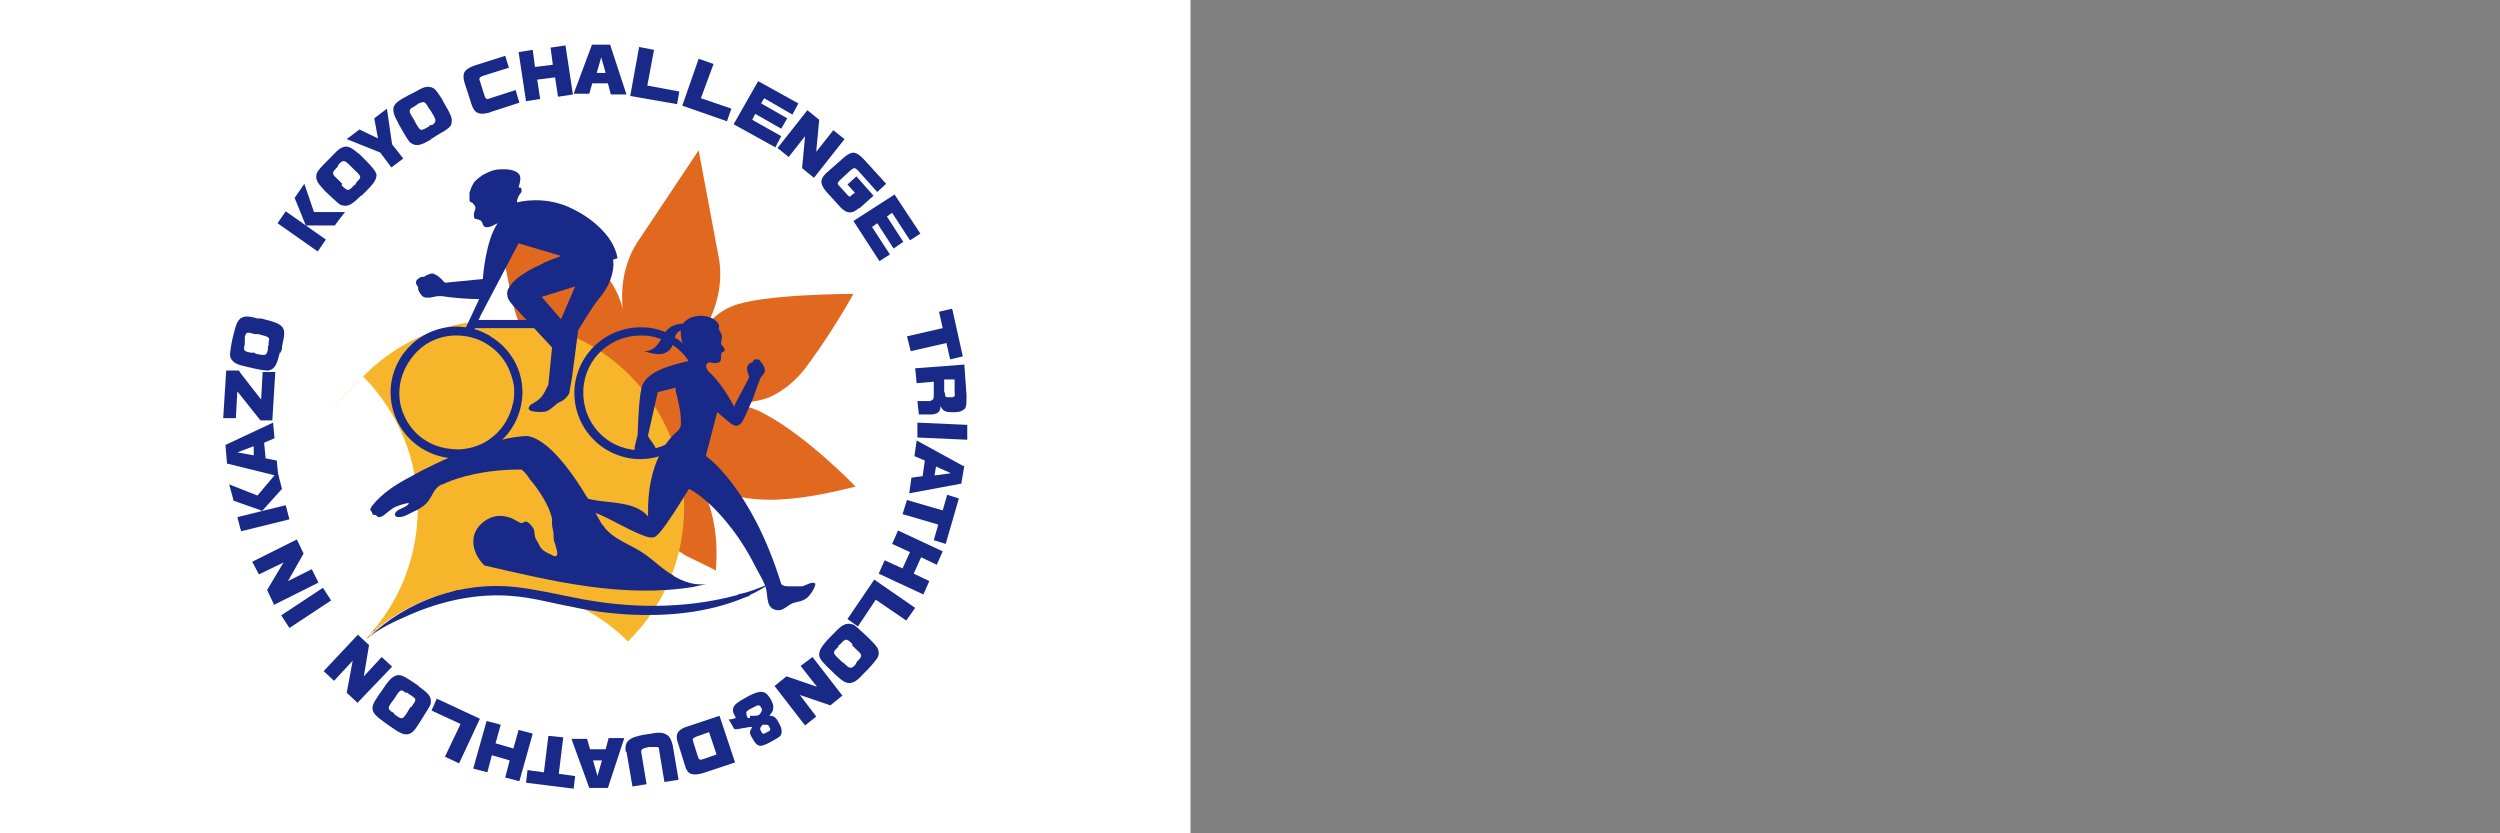 <?xml version="1.0" encoding="UTF-8"?>
<svg id="_レイヤー_1" data-name="レイヤー_1" xmlns="http://www.w3.org/2000/svg" version="1.1" viewBox="0 0 336 112">
  <rect x="0" y="0" width="336" height="112" fill="#808080" stroke="none"/>
  <!-- Generator: Adobe Illustrator 29.1.0, SVG Export Plug-In . SVG Version: 2.1.0 Build 142)  -->
  <defs>
    <style>
      .st0, .st1 {
        fill: none;
      }

      .st2 {
        fill: #f7b52c;
      }

      .st3 {
        fill: #182987;
      }

      .st4 {
        fill: #e1681f;
      }

      .st1 {
        stroke: #231815;
        stroke-miterlimit: 10;
        stroke-width: .5px;
      }

      .st5 {
        fill: #231815;
      }

      .st6 {
        fill: #fff;
      }
    </style>
  </defs>
  <rect class="st6" width="160" height="112"/>
  <g>
    <g>
      <path class="st4" d="M114.8,65.2s-6.3-6.5-11.9-9.5c0,0-3-1.8-4.8-1,1.6-.7,3.8-.6,5.5-1.4,1.9-.9,3.5-2.3,4.7-3.9,2.3-3.1,4.5-6.5,6.4-9.9,0,0-12.6,0-16.4,1.7,0,0-2,.7-3.4,2.7.9-1.6,2.6-5.4,1.6-9.8l-2.6-13.9h0s0,0,0,0h0s0,0,0,0l-7.8,11.7c-2.7,3.7-2.6,7.8-2.4,9.7-.5-2.4-2-4.3-2-4.3-2.8-3.1-14.6-7.5-14.6-7.5.4,3.9,1.1,7.8,2,11.6.5,2,1.4,3.9,2.8,5.5,1.3,1.4,3.3,2.2,4.5,3.5-1.3-1.5-4.8-1-4.8-1-6.3.5-14.7,4.1-14.7,4.1,5.7,4.3,13.8,10,21.1,6.7,0,0-5.4,2.4-8.2,11.1,0,0,4-.2,4.4-.3,1.7-.2,3.3-.6,4.9-1.3,2.9-1.3,5.4-3.5,6.1-6.7h0c-.6,3.2.8,6.3,3,8.6,1.2,1.2,2.5,2.2,4,3.1.4.2,4,1.9,4,2,.8-9.1-3.3-13.4-3.3-13.4,5.5,5.8,15.2,3.8,22.1,2.1Z"/>
      <path class="st2" d="M49,86c9.8-9.6,25.6-9.5,35.4.2,0,0,.2-.1.2-.2,9.8-9.8,9.8-25.8,0-35.6-9.8-9.8-25.8-9.8-35.6,0s-.1.2-.2.2c9.7,9.8,9.8,25.5.2,35.4,0,0,0,0,0,0s0,0,0,0Z"/>
      <path class="st3" d="M100.7,80h0c1.8-.8,2.6-1.5,2.6-1.5-1.2.5-2.4,1-3.7,1.3,0,0,0,0,0,0-.2,0-.4.1-.6.2-7.1,1.9-14.7,1.8-21.9.3-2.6-.5-5.1-1.1-7.8-1.4-7.2-.8-14.6,1.8-19.8,6.8,0,0-.2.2-.2.2,1.5-1.4,3.8-2.4,5.6-3.2,4.3-1.9,9.1-3,13.9-2.6,2.8.2,5.5,1,8.3,1.5h0s12.6,3.1,23-1.3c.3-.1.6-.2.8-.3,0,0,0,0,0,0Z"/>
      <path class="st0" d="M99,54.4s0,0,0,0c0,0,0,0,0,0,0,0,0,0,0,0,0,0,0,0,0,0h0Z"/>
      <path class="st1" d="M95.2,67.7"/>
      <path class="st0" d="M50.2,84.9c-.2.2-.4.4-.6.5.2-.2.4-.4.6-.5Z"/>
      <path class="st0" d="M51.4,83.9c-.3.2-.6.4-.8.7.3-.2.6-.5.8-.7Z"/>
      <path class="st0" d="M61,79.4c-3.4.8-6.7,2.3-9.6,4.5,2.8-2.1,6.1-3.7,9.6-4.5Z"/>
      <path class="st0" d="M62.1,79.2c0,0-.2,0-.3,0,0,0,.2,0,.3,0Z"/>
      <path d="M61.8,79.3c-.3,0-.5.1-.8.2.3,0,.5-.1.8-.2Z"/>
      <path d="M49.4,85.7c0,0-.2.2-.2.2,0,0,0,0,0,0,.2-.2.4-.3.5-.5,0,0-.2.2-.3.3Z"/>
      <path d="M50.5,84.6c0,0-.2.2-.3.2,0,0,.2-.2.3-.2Z"/>
      <path d="M51.4,83.9s0,0,0,0c0,0,0,0,0,0Z"/>
      <path class="st5" d="M82.1,37.9s0,0,0,.1c0,0,0,0,0-.1Z"/>
      <path class="st5" d="M82,37.7s0,0,0,0c0,0,0,0,0,0Z"/>
      <path class="st5" d="M81.7,37.3s0,0,0,0c0,0,0,0,0,0Z"/>
      <path class="st5" d="M81.9,37.5s0,0,0,0c0,0,0,0,0,0Z"/>
      <path class="st5" d="M81.7,37.3s0,0,0,0c0,0,0,0,0,0Z"/>
      <path class="st5" d="M81.8,37.4s0,0,0,0c0,0,0,0,0,0Z"/>
      <path class="st5" d="M99,54.7s0-.1,0-.2c0,0,0,0,0,0,0,0,0,.1,0,.2Z"/>
      <path class="st5" d="M81.4,37c-3.3-3.1-14.3-7.2-14.3-7.2,0,0,0,0,0,0,0,0,11,4.1,14.3,7.2Z"/>
      <path class="st5" d="M93.4,63.7c-.2-.2-.4-.4-.7-.6.2.2.4.4.7.6Z"/>
      <path class="st5" d="M95.1,64.9c-.2-.2-.5-.3-.7-.5.2.2.5.3.7.5Z"/>
      <path class="st5" d="M93.6,63.9c.2.2.4.3.5.4-.2-.1-.4-.3-.5-.4Z"/>
      <path class="st5" d="M63.8,43.2c.2,0,.4,0,.7,0-.2,0-.4,0-.7,0Z"/>
      <path class="st5" d="M96.1,65.5c.2.1.4.2.7.3-.2,0-.4-.2-.7-.3Z"/>
      <path class="st5" d="M95.8,65.4c-.2-.1-.4-.2-.6-.3.2.1.4.2.6.3Z"/>
      <path class="st5" d="M98.5,66.4c-.2,0-.4-.1-.7-.2.2,0,.4.1.7.2Z"/>
      <path class="st5" d="M97.7,66.1c-.3,0-.5-.2-.8-.3.3.1.5.2.8.3Z"/>
      <path class="st5" d="M67.5,33.1c0-.4-.1-.9-.2-1.3,0,.4.1.9.2,1.3Z"/>
      <path class="st5" d="M67.3,31.4c0-.5-.1-1.1-.2-1.6,0,.5.1,1.1.2,1.6Z"/>
      <path class="st5" d="M67.8,34.9c0-.5-.1-.9-.2-1.4,0,.5.1.9.2,1.4Z"/>
      <path class="st5" d="M68.1,36.7c-.1-.5-.2-1.1-.3-1.6,0,.5.2,1.1.3,1.6Z"/>
      <path class="st3" d="M90.4,45.1l-.8-.4c-1-.4-2-.7-3.1-.7-4.9-.2-9,3.5-9.3,8.4-.2,4.9,3.5,9,8.4,9.3,4.9.2,9-3.5,9.3-8.4.2-3.5-1.7-6.6-4.5-8.1ZM93.8,53.2c-.2,4.3-3.8,7.5-8.1,7.3-4.3-.2-7.5-3.8-7.3-8.1.2-4.3,3.8-7.5,8.1-7.3,1,0,1.9.3,2.7.6l.8.4c2.4,1.4,4,4.1,3.8,7.1Z"/>
      <rect class="st3" x="63.8" y="43" width="10.9" height="1.1"/>
      <path class="st3" d="M65.8,45.1l-1-.5c-.9-.4-1.9-.6-3-.7-4.9-.2-9,3.5-9.3,8.4-.2,4.9,3.5,9,8.4,9.3,4.9.2,9-3.5,9.3-8.4.2-3.4-1.6-6.4-4.3-8ZM69.1,53.1c0,.7-.2,1.3-.4,2-.5,1.5-1.4,2.8-2.6,3.7-1.2,1-2.8,1.5-4.3,1.6-1.6,0-3.2-.3-4.6-1.2-1.3-.8-2.3-2-2.9-3.4-.7-1.5-.8-3.2-.4-4.8.5-1.9,1.7-3.6,3.3-4.7,1.4-.9,3-1.3,4.6-1.2s3,.6,4.3,1.6,2.1,2.2,2.6,3.7.4,1.9.4,2.8Z"/>
      <path class="st3" d="M83,34.7c-.3-1.7-1.3-3.1-2.6-4.3-1.6-1.5-3.4-2.3-3.4-2.3-2.9-1.5-5.9-1.3-7.5-.9-.1-.2.2-.9.3-1,.1-.2.3-.3.3-.5,0-.2,0-.5-.2-.5,0,0-.1,0-.2,0,.2-.9.6-1.7-.5-2.2-.7-.3-1.7-.3-2.5-.2-.6.1-1.2.4-1.8.7-.4.3-.7.5-1,.8-.4.4-.6,1-.8,1.6,0,.2,0,.4,0,.6,0,.1,0,.2,0,.4,0,.2.1.2.2.3.1,0,.2,0,.3.2.2.1.2.3.3.5,0,.4-.3.7-.2,1.1,0,.5.2.4.6.5.3.2.3,0,.5.4.1.2.1.5.4.6.5.2,1.2-.3,1.7-.5h0c-1.6,2.2-2,7.2-2,7.5l-5.1.5c-.4-.4-.8-.9-1.3-1.1-.3-.2-.6-.2-.9,0-.2,0-.4.2-.6.3-.2,0-.5,0-.7.2-.2.1-.4.3-.4.6,0,.2.2.4.3.6,0,0,0,.1,0,.2h0s0,0,0,0c0,0,0,0,0,.1,0,0,0,0,0,0,.1.3.4.8.7,1,0,0,0,0,0,0,0,0,0,0,0,0h0c.1,0,.2.1.4.1.2,0,.4,0,.5,0l1-.2h.6c1.1.2,3.5.4,5,.4l-2.1,4.5,1.1.3.9-1.8s0,0,0,0c0,0,0,0,0,0,0,0,0-.1,0-.2,0,0,.2-.3.3-.6l5.1-9.7,5.7,1.7c-.7.3-1.4.5-2,.8-.1,0-.3.1-.4.2-3.4,1.5-4.5,2.8-4.8,3.7,0,.2-.1.4,0,.6,0,.5.4.9.7,1.3l5.3,5.7-.5,5-.4.8c-.2.4-.5.9-.9,1.2-.2.2-.6.4-.9.6-.1,0-.3.2-.4.4-.4.8,1.9.7,2.3.6.8-.3,1.2-1,1.9-1.3.5-.2.9-.6,1.2-1.1l.4-2.3c.3-2.2.8-6.2.8-6.2,0,0,2-3.3,2.6-4,.5-.6,1-1.3,1.4-2-.3.5,1-1.6.7-3.5ZM75.4,42.9l-2.6-3,4.5-1.4-1.9,4.4Z"/>
      <path class="st3" d="M109.6,78.5c-.3-.5-1.3.2-1.8.3-.5,0-1.1,0-1.6,0-.5,0-.9,0-1.2-.3-4-13-10.1-17.2-10.1-17.2,0,0,0,0,0-.2l1.5-5.7,1.8,1.5c.3.2.6.4.9.3.6-.1.9-1,1.1-1.4.3-.7.6-1.3.9-2,0,0,1.1-3,1.1-3,0,0,.7-.8.6-1,0-.4-.2-.7-.4-1,0,0-.1-.1-.2-.2,0-.1-.1-.3-.3-.3-.1,0-.3,0-.5,0-.1.1-.2.3-.3.4-.1,0-.3.1-.4.2-.2.2-.3.4-.3.6,0,.4.2.8.3,1.2l-2,3.8s0,.2,0,.2c-1.3-2.4-2.4-3.8-3.4-4.7,0,0-.2-.2-.2-.3-.2-.2-.3-.6,0-.9.2-.2.7,0,1,0,.4,0,.8-.1.8-.6,0-.3,0-.6.1-.8.1-.1.4-.1.4-.4,0-.3-.4-.5-.5-.8,0-.3.2-.7.1-1.1,0-.3-.3-.6-.4-.9,0-.3.2-.5-.3-1-1.1-1.1-3.6-1-4.5.3-.8,0-1.6.3-2.1.8-.7.7-.9,1.7-1.6,2.3-.4.4-.9.6-1.5.6.6.2,1.3.4,2,.4.7,0,1.4-.4,1.7-1,.4-.7.2-1.6,1-2.1,0,0,.2,0,.2-.1,0,.1,0,.3,0,.4,0,.9.4,2,1.1,2.6.1.1.4.2.5.4,0,.2-.1.5-.2.7,0,0,0,0-.3,0-2,.5-5.9,1.3-6.4,3.7-.2.9-.4,2.8-.5,6.2,0,.1,0,.2-.1.4-.1.4-.2.9-.3,1.3,0,.2,0,.3,0,.5,0,.6,1.4,1,1.9.7.2-.2.2-.5.4-.7.1,0,.6.4.6.2.2-.6-.9-1.7-1.1-2.2,0,0,0,0,0-.1l1.3-5.8,2.4-.6v.4c.4,1.6.8,3.1.7,4.7-.1.3-.2.5-.4.7-1.2,1-4.2,4.2-4,11.5-2-2.3-5.8-1.6-8.5-2.5-.2-.1-.4-1-.7-1.2-.3-.2-.4-.8-.9-.7-.8.1-.9,1.6-1.2,2.1-.2.4-.8.8-1.1,1.1-.5.7-.7,2.4-.3,3.2,0,0,0,.2.2.2.5.3,1-1.1,1.3-1.5.3-.4.8-.6,1.2-1l.2.8c.4-.2.3-.7.4-.9,0-.1.4-.2.5-.4,0,0,0-.2,0-.3.1,0,2.4.8,2.7,1,1.8.8,4.1,2.2,5.9,2.8.4.1.7.2,1.1.1.5-.1,1.7-1.8,2-2.3,1-1.4,1.8-2.8,2.7-4.2,0,0,2.6,1.2,5.7,5.3,0,0,0,0,.1.1,0,0,0,0,0,0,1.2,1.6,2.2,3.2,3.1,5,.5,1,1.3,2.2,1.5,3.2.2,1,0,2.5,1.4,2.7.7.1,1.1-.3,1.7-.7.7-.5,1.5-.3,2.3-.9.5-.4,1.2-1.4,1.2-2.1,0,0,0,0,0-.1Z"/>
      <path class="st3" d="M90.6,77.4c-1.5-.8-2.7-2.1-4.2-3.1-1.8-1.2-4-1.8-5.3-3.6,0-.1-.2-.2-.3-.4h0s0,0,0,0c-.4-.7-.8-1.4-1.1-2.1-4.6-8.1-7.6-9.5-8.9-9.6-6.6.3-15.5,5.4-15.5,5.4-1.9,1-3.9,2.2-5.3,4-.1.2-.3.4-.2.6,0,0,.2.2.2.3.1.5.5.2.6.4.3.5,1.1-.1,1.3-.3.4-.3.8-.7,1.3-.9.5-.2,1.1-.4,1.7-.5.2.3-1.1.8-1.3.9-.2.1-.4.3-.5.5-.1.4.2.5.5.5.7,0,1.3-.4,1.9-.7.5-.2,1-.5,1.4-.8,1.1-.8,1.2-2,2-2.6,0,0,0,0,0,0,.1-.1.3-.2.5-.3.2,0,.3-.1.5-.2,1.6-.7,5.1-1.8,10.1-1.8.3,0,1.1,1.1,1.2,1.3,1.2,1.4,2.6,3.5,3,5.3.2.7.1,1.5.2,2.2,0,.4,0,.8.2,1.2.1.4.3.9.3,1.3,0,.6-.6.3-.9.1-.5-.2-1.1-.5-1.4-1-.2-.4-.4-.8-.6-1.1-.2-.4-.1-.6-.2-1,0-.2-.1-.4-.2-.5-.2-.3-.5-.7-.9-.8-.3,0-.4.2-.6.2-.2,0-.3-.1-.5-.2-.4-.2-.8-.5-1.3-.6-1-.3-1.9-.2-2.8.3-2.6,1.5-2.3,4.3-.4,6.2,9.1,2.1,18.5,4.4,28,2.9l1.8-.4c-1.6.2-3-.3-4.4-1.1Z"/>
    </g>
    <g>
      <path class="st3" d="M37.3,30l1.1-1.6,5.4,3.8-1.1,1.6-5.4-3.8ZM41.1,30.3l-1.5-3.7,1.3-1.9,1.3,3.8h4.2c0-.1-1.4,1.8-1.4,1.8h-4Z"/>
      <path class="st3" d="M48.5,26.3c-1.2,1.2-1.7,1.5-2.5,1.3-.3,0-.8-.5-2.3-1.9h0c-1-1.1-1.2-1.4-1.2-2,0-.5.3-.9,1.5-2.1l.6-.6c.9-1,1.3-1.2,1.8-1.3.6,0,.9.2,2,1.1l.3.3c1.4,1.4,1.7,1.8,1.9,2.3,0,.6-.1,1-1.4,2.3l-.2.2-.4.4ZM45.9,24.9c.8.8.9.8,1.5.2l.3-.3h.1c0-.2.1-.2.1-.3l.2-.2c.5-.5.5-.6-.7-1.7l-.4-.4c-.7-.7-.9-.7-1.4-.2,0,0-.1.1-.2.3h0c0,0,0,.1,0,.1l-.2.2c-.6.6-.6.8.1,1.4l.4.4.3.3Z"/>
      <path class="st3" d="M46.6,18.7l1.7-1.3,2.5,1.2-.5-2.7,1.7-1.3.7,4.8,1.5,1.9-1.6,1.2-1.5-2-4.5-1.8Z"/>
      <path class="st3" d="M58,18.7c-1.5.9-2.1,1-2.8.5-.2-.1-.6-.7-1.6-2.5h0c-.7-1.3-.8-1.7-.7-2.3.2-.5.5-.8,2-1.6l.8-.4c1.2-.7,1.6-.8,2.1-.7.6.1.8.4,1.6,1.6l.2.4c1,1.7,1.2,2.2,1.1,2.7,0,.6-.4.9-2,1.8l-.3.2-.5.3ZM55.9,16.6c.6,1,.6,1,1.4.6l.3-.2h.1c0-.1.1-.2.2-.2h.2c.6-.5.6-.6-.2-1.9l-.3-.4c-.5-.9-.6-.9-1.3-.6,0,0-.1,0-.3.2h0c0,0,0,0,0,0l-.3.2c-.8.4-.8.6-.3,1.4l.3.5.2.4Z"/>
      <path class="st3" d="M65.9,15.1c-1.4.4-2.1.2-2.5-1l-1-3.1c-.3-1.2,0-1.7,1.4-2.2l4.1-1.3.5,1.6-3.2,1c-.7.2-.9.4-.7.8l.6,1.9c.2.6.3.6,1.1.3l3.1-1,.5,1.7-4,1.3Z"/>
      <path class="st3" d="M69.7,7l1.9-.3.3,2.3,2.4-.3-.3-2.3,2-.3,1,6.6-2,.3-.4-2.6-2.4.3.4,2.6-1.9.3-1-6.6Z"/>
      <path class="st3" d="M79.6,6h2.4s2.2,6.7,2.2,6.7h-2.1s-.4-1.5-.4-1.5h-2.1s-.4,1.4-.4,1.4h-2.1s2.5-6.7,2.5-6.7ZM81.4,9.8l-.6-2.1-.6,2.1h1.2Z"/>
      <path class="st3" d="M85.8,6.3l2.1.4-.9,4.8,4.3.8-.3,1.7-6.3-1.1,1.2-6.6Z"/>
      <path class="st3" d="M93.9,7.9l2,.7-1.7,4.6,4.1,1.4-.6,1.7-6-2.1,2.2-6.3Z"/>
      <path class="st3" d="M101.7,10.8l5.6,3.1-.8,1.5-3.8-2.2-.4.7,3.5,2-.8,1.4-3.5-2-.4.8,3.9,2.2-.8,1.5-5.6-3.1,3.3-5.8Z"/>
      <path class="st3" d="M108.5,14.8l1.6,1.3-.4,4.3,2.3-2.9,1.5,1.2-4.1,5.2-1.6-1.3.4-4.3-2.2,2.8-1.5-1.2,4.1-5.2Z"/>
      <path class="st3" d="M115.4,28c-.9.8-1.6.7-2.4-.1l-2-2.2c-.8-1-.8-1.6,0-2.4l2.5-2.2c1-.8,1.5-.8,2.5.2l3.1,3.4-1.2,1.1-2.6-2.9c-.4-.4-.5-.4-1,0l-1.4,1.3c-.4.4-.4.5,0,.9l1,1.1c.3.3.3.3.6,0l.4-.3-1-1.1,1.2-1.1,2.3,2.6-1.9,1.7Z"/>
      <path class="st3" d="M120.2,26.1l3.5,5.3-1.4.9-2.4-3.7-.7.5,2.2,3.4-1.3.9-2.2-3.4-.7.5,2.4,3.7-1.4.9-3.5-5.4,5.6-3.6Z"/>
      <path class="st3" d="M128,41.6l1.4,6.3-1.7.4-.5-2.2-4.8,1.1-.5-2,4.8-1.1-.5-2.2,1.7-.4Z"/>
      <path class="st3" d="M129.6,48.9l.3,4.2c0,1,0,1.5-.2,1.8-.3.3-.7.5-1.4.5-.7,0-1.1,0-1.4-.2-.2-.1-.3-.3-.5-.6,0,.7-.3,1-1.1,1.1h-1.8c0,.1-.2-1.8-.2-1.8h1.7c.5-.2.5-.3.5-.9v-1.7c-.1,0-2.3.2-2.3.2l-.2-2,6.6-.5ZM127,52.8c0,.6.1.6.7.6.6,0,.7-.1.6-.7v-1.7c-.1,0-1.4,0-1.4,0v1.7Z"/>
      <path class="st3" d="M130,57.1v2c0,0-6.7-.3-6.7-.3v-2c0,0,6.7.3,6.7.3Z"/>
      <path class="st3" d="M129.6,62.6l-.4,2.4-7,1.3.3-2.1,1.5-.2.3-2.1-1.4-.6.3-2.1,6.2,3.4ZM125.6,63.9l2.2-.3-2-.9-.2,1.2Z"/>
      <path class="st3" d="M128.9,66.9l-1.8,6.2-1.6-.5.6-2.1-4.8-1.4.6-1.9,4.8,1.4.6-2.1,1.6.5Z"/>
      <path class="st3" d="M126.7,74.1l-.8,1.8-2.1-1-1,2.2,2.1,1-.8,1.8-6-2.8.8-1.8,2.4,1.1,1-2.2-2.4-1.1.8-1.8,6,2.8Z"/>
      <path class="st3" d="M123,81.7l-1.2,1.7-4.1-2.8-2.4,3.6-1.4-1,3.6-5.3,5.5,3.8Z"/>
      <path class="st3" d="M112,85.2c1.2-1.3,1.7-1.5,2.5-1.3.3,0,.8.5,2.3,1.9h0c1.1,1.1,1.3,1.4,1.3,2,0,.5-.3.9-1.4,2.1l-.6.6c-.9,1-1.3,1.2-1.8,1.3-.6,0-.9-.1-2-1.1l-.3-.3c-1.5-1.4-1.8-1.8-1.9-2.3,0-.6.1-1,1.3-2.3l.2-.2.4-.4ZM114.6,86.6c-.8-.8-.9-.8-1.5-.2l-.3.3h-.1c0,.2,0,.2-.1.3l-.2.2c-.5.5-.5.6.7,1.7l.4.3c.7.7.9.7,1.4.2,0,0,.1-.1.2-.3h0c0,0,0-.1,0-.1l.2-.2c.6-.6.6-.8-.1-1.4l-.4-.4-.3-.3Z"/>
      <path class="st3" d="M113.2,93.5l-1.6,1.3-4.1-1.4,2.2,2.9-1.5,1.2-4.1-5.3,1.6-1.3,4.1,1.4-2.2-2.8,1.6-1.2,4.1,5.3Z"/>
      <path class="st3" d="M97.9,96.7c.4,0,.7-.1,1-.2-.3-.6-.4-.8-.4-1,0-.4.2-.8.7-1.1.2-.2.8-.5,1.5-.9,1.6-.8,2.2-.7,2.9.5.3.6.4.9.3,1.3,0,.3-.2.5-.5.9.6,0,.9.2,1.3,1,.4.7.4,1.1.3,1.5-.1.3-.5.5-1.4,1-.9.5-1.3.6-1.6.5-.3-.1-.5-.3-.9-1-.4-.7-.4-.8,0-1.5-.2,0-.5,0-.8.1-.2,0-.6.1-1.2.2h-.4c0,0-.7-1.2-.7-1.2ZM100.8,96.2c.2,0,.3,0,.5,0,.4,0,.4,0,.7-.1,0,0,.1-.1.1-.1.3-.4.4-.6.2-.9-.2-.4-.4-.4-1.1,0-.8.4-.9.5-.9.7,0,.1,0,.3.2.7.1,0,.2,0,.3,0ZM102.3,98.3c.2.4.3.4.8.1.5-.2.5-.4.3-.7-.1-.2-.2-.3-.4-.3-.1,0-.1,0-.5,0-.4.5-.4.5-.2.9Z"/>
      <path class="st3" d="M98.7,102.5l-4.2,1.4c-1.4.4-2.1.2-2.4-.9l-1-3.2c-.4-1.1,0-1.8,1.4-2.2l4.2-1.4,2.1,6.3ZM93.6,99c-.5.2-.6.3-.4.8l.6,1.9c.1.4.3.5.8.3l1.7-.6-1-3-1.7.6Z"/>
      <path class="st3" d="M84.1,101.1c-.2-1.5.4-2,2.7-2.4h.1c1.6-.3,2.1-.3,2.6,0,.5.2.7.7.9,1.4l.8,4.7-1.9.3-.7-4.2c0-.3-.1-.5-.2-.5-.2,0-.5,0-1.2,0-.9.2-1.1.3-1,.8l.7,4.2-1.9.3-.8-4.7Z"/>
      <path class="st3" d="M81.6,105.9h-2.4s-2.4-6.6-2.4-6.6h2.1s.4,1.4.4,1.4h2.1s.4-1.5.4-1.5h2.1s-2.2,6.7-2.2,6.7ZM79.7,102.2l.6,2.1.6-2.1h-1.2Z"/>
      <path class="st3" d="M77.1,106l-6.4-.8.2-1.7,2.2.3.6-4.9,2,.2-.6,4.9,2.2.3-.2,1.7Z"/>
      <path class="st3" d="M69.8,105l-1.9-.5.6-2.3-2.4-.7-.6,2.3-1.9-.5,1.8-6.4,1.9.5-.7,2.5,2.4.7.7-2.5,1.9.5-1.8,6.4Z"/>
      <path class="st3" d="M61.7,102.6l-1.9-.9,2.1-4.4-3.9-1.8.7-1.6,5.8,2.7-2.8,6Z"/>
      <path class="st3" d="M56.2,92.2c1.4,1,1.8,1.4,1.7,2.3,0,.3-.4.8-1.5,2.6h0c-.8,1.3-1.1,1.5-1.7,1.6-.5,0-.9-.1-2.3-1.1l-.7-.5c-1.1-.8-1.4-1.1-1.6-1.6-.1-.6,0-.9.8-2.1l.3-.4c1.1-1.7,1.5-2,2-2.2.6-.2,1,0,2.5,1l.3.2.4.3ZM55.3,95c.7-1,.7-1,0-1.5l-.3-.2h-.1c0-.1-.1-.2-.2-.2h-.2c-.6-.5-.7-.5-1.5.8l-.3.4c-.6.8-.6,1,0,1.4,0,0,.1,0,.3.2h0c0,0,0,.1,0,.1l.3.2c.7.5.8.5,1.4-.4l.3-.5.2-.3Z"/>
      <path class="st3" d="M48.1,94.5l-1.5-1.4.8-4.3-2.5,2.7-1.4-1.3,4.6-4.9,1.5,1.4-.7,4.2,2.4-2.6,1.4,1.3-4.6,4.8Z"/>
      <path class="st3" d="M38.9,84.4l-1.1-1.7,5.6-3.7,1.1,1.7-5.6,3.7Z"/>
      <path class="st3" d="M36.8,81.2l-.9-1.9,2.2-3.7-3.3,1.6-.9-1.7,6-3,.9,1.9-2.1,3.7,3.2-1.6.9,1.8-6,3Z"/>
      <path class="st3" d="M35.1,68.6l-3.7-1.3-.6-2.2,3.8,1.5,2.7-3.2.6,2.3-2.7,3ZM32.4,71.4l-.5-1.9,6.5-1.6.5,1.9-6.5,1.6Z"/>
      <path class="st3" d="M30.5,62.2l-.2-2.4,6.4-3,.2,2.1-1.4.6.2,2.1,1.5.3.2,2.1-6.9-1.7ZM34,60l-2.1.8,2.2.4v-1.2Z"/>
      <path class="st3" d="M35,56.5l-3.1-3.9-.2,3.6h-1.7c0,0,.4-6.4.4-6.4h1.7c0,.1,3,3.9,3,3.9l.2-3.7h1.7c0,0-.4,6.5-.4,6.5h-1.7Z"/>
      <path class="st3" d="M37.6,47.4c-.4,1.7-.7,2.2-1.5,2.4-.3,0-.9,0-2.9-.5h0c-1.4-.3-1.7-.5-2.1-1-.3-.5-.2-.9.1-2.6l.2-.8c.3-1.3.5-1.7.9-2.1.5-.3.9-.4,2.3,0h.5c2,.5,2.4.7,2.8,1.1.4.5.4.9,0,2.7v.3c0,0-.2.5-.2.5ZM34.6,47.6c1.1.2,1.2.2,1.4-.6v-.4c0,0,.1-.2.1-.2,0,0,0-.2,0-.2v-.2c.2-.7.1-.7-1.4-1.1h-.5c-1-.3-1.1-.3-1.3.4,0,0,0,.2,0,.4h0c0,.1,0,.2,0,.2v.3c-.2.9-.2,1,.8,1.2h.5c0,.1.4.2.4.2Z"/>
    </g>
  </g>
</svg>